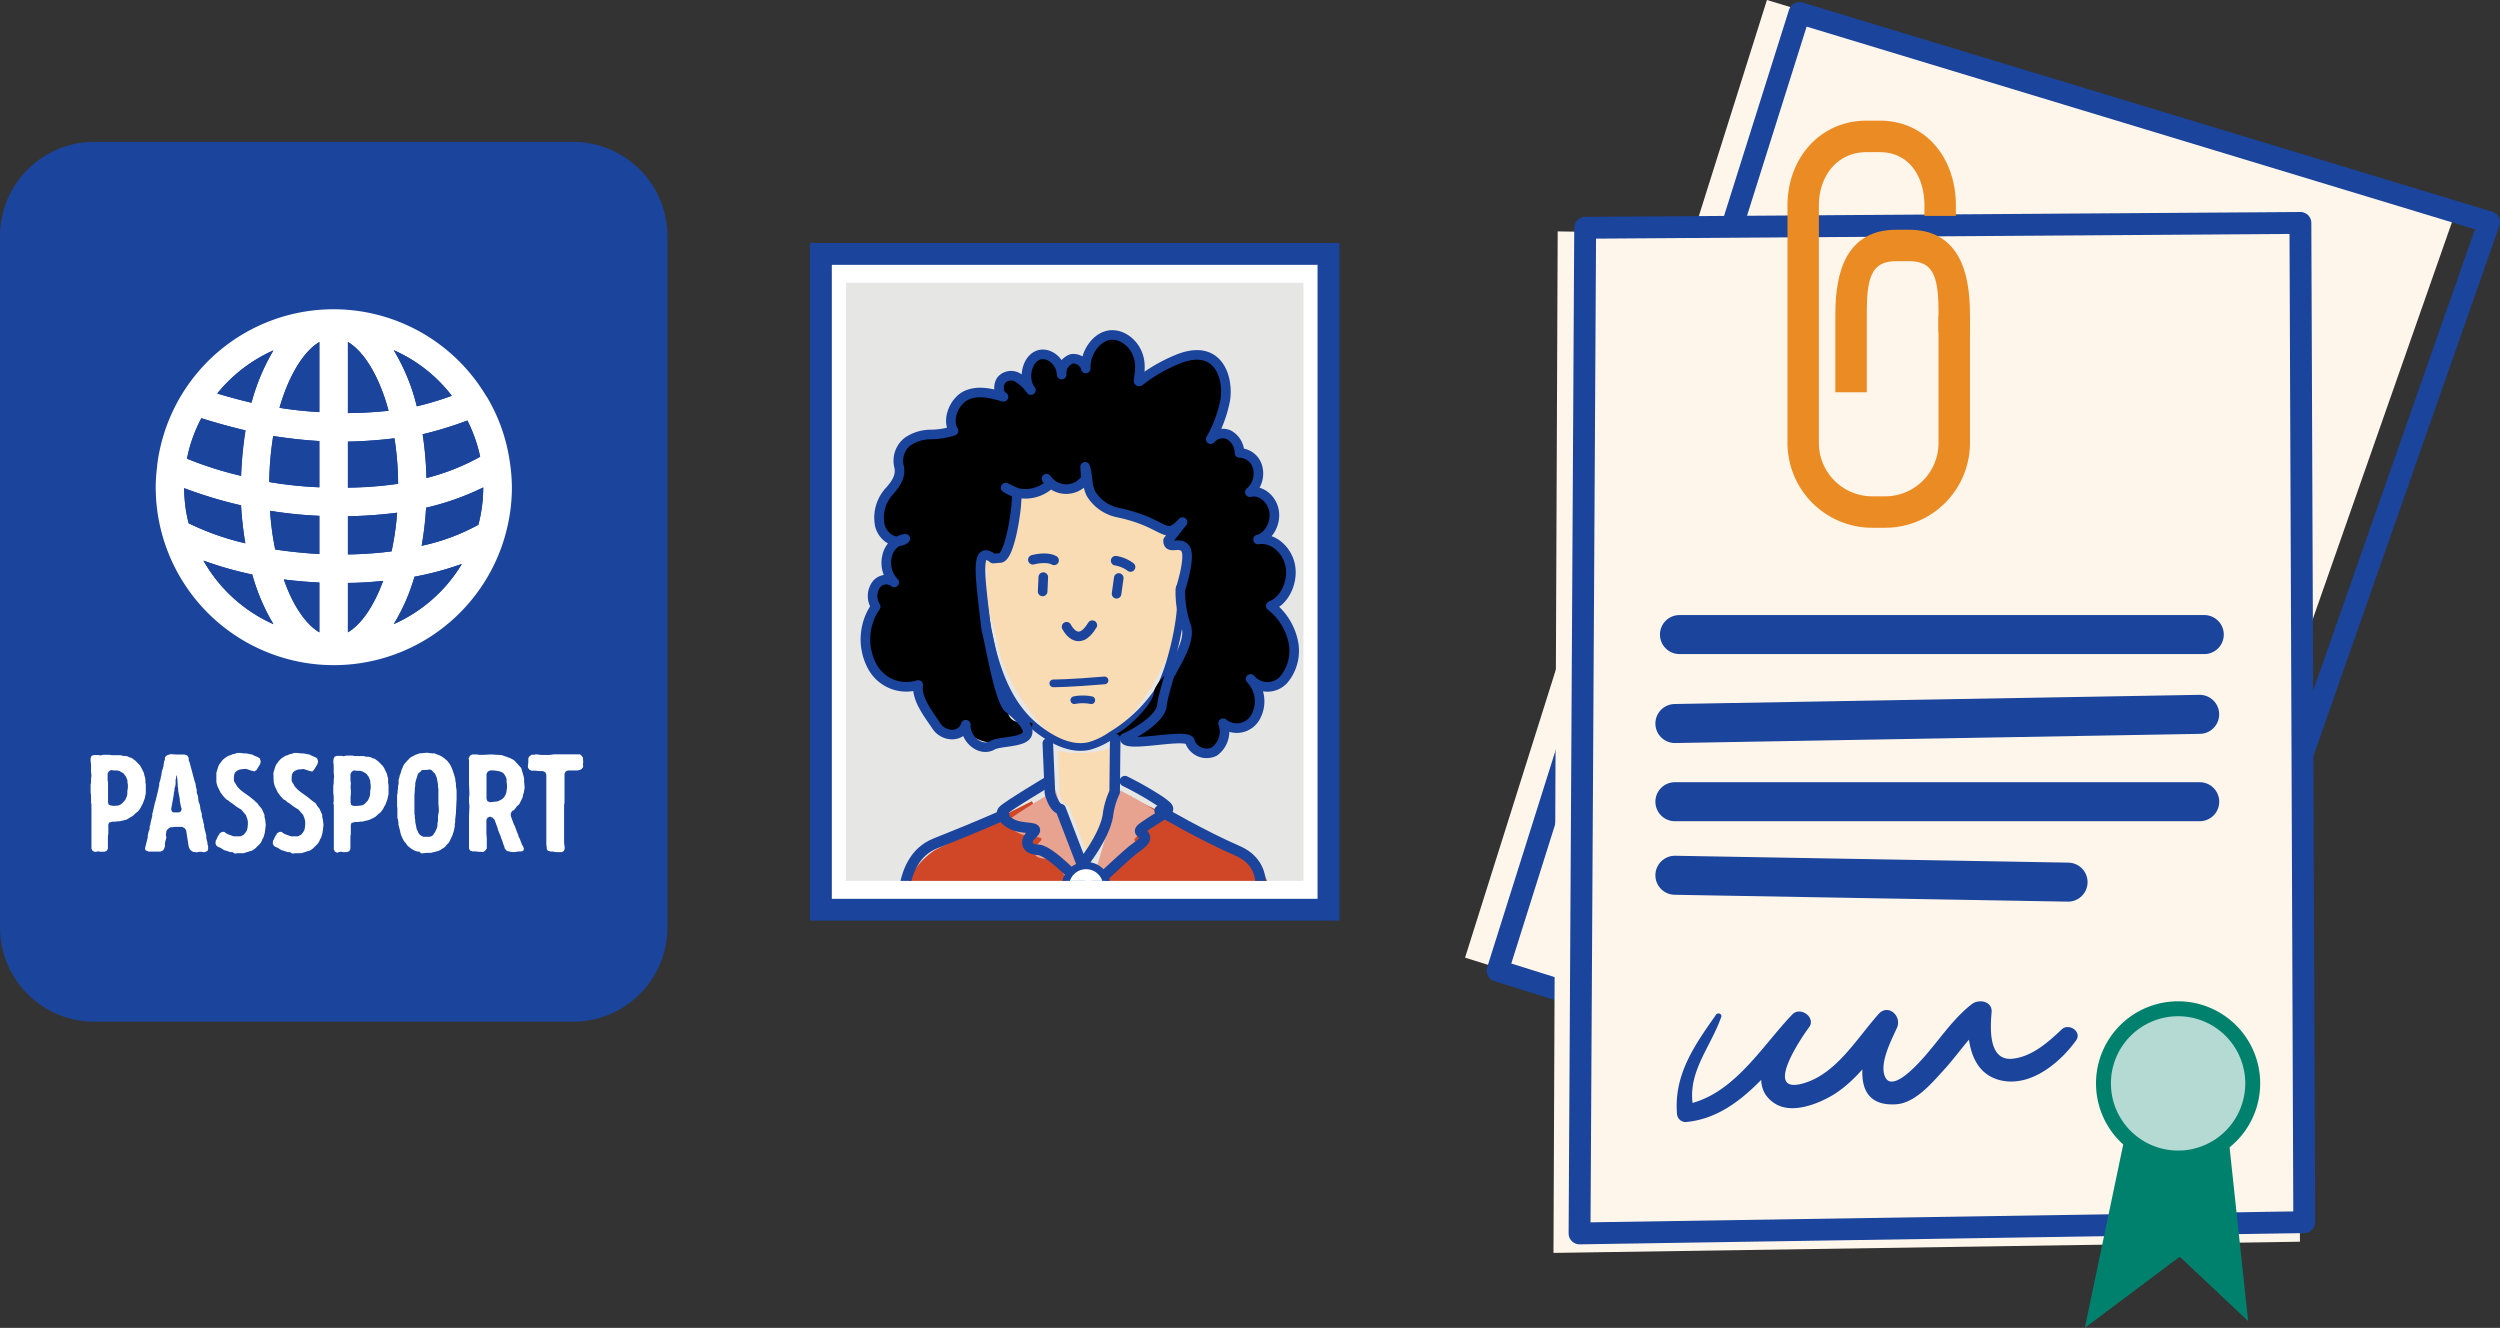 <svg xmlns="http://www.w3.org/2000/svg" xmlns:xlink="http://www.w3.org/1999/xlink" viewBox="0 0 422.1 224.2"><rect x="0" y="0" width="422.1" height="224.2" fill="#333333" stroke="none"/><defs><style>.cls-1,.cls-15,.cls-16,.cls-17,.cls-18,.cls-19,.cls-20,.cls-22,.cls-3,.cls-5,.cls-7,.cls-9{fill:none;}.cls-2{fill:#fff6eb;}.cls-15,.cls-16,.cls-17,.cls-18,.cls-19,.cls-20,.cls-3,.cls-5,.cls-9{stroke:#1b449c;}.cls-15,.cls-16,.cls-17,.cls-18,.cls-3,.cls-5{stroke-linecap:round;stroke-linejoin:round;}.cls-3,.cls-9{stroke-width:3.69px;}.cls-4{fill:#1b449c;}.cls-5{stroke-width:6.59px;}.cls-6{fill:#eb8b23;}.cls-7{stroke:#eb8b23;stroke-width:1.74px;}.cls-20,.cls-7{stroke-miterlimit:10;}.cls-8{fill:#fff;}.cls-10{fill:#e6e6e5;}.cls-11{clip-path:url(#clip-path);}.cls-12{fill:#cf4727;}.cls-13{fill:#e7a290;}.cls-14{fill:#f9dcb3;}.cls-15{stroke-width:1.3px;}.cls-16{stroke-width:1.62px;}.cls-17{stroke-width:1.78px;}.cls-18{stroke-width:1.3px;}.cls-19{stroke-width:1.23px;}.cls-20{stroke-width:7.72px;}.cls-21{fill:#00816e;}.cls-22{stroke:#00816e;stroke-width:1.26px;}.cls-23{fill:#b4dad3;}</style><clipPath id="clip-path"><rect class="cls-1" x="142.83" y="47.73" width="77.24" height="100.99"/></clipPath></defs><title>kuva2</title><g id="Layer_2" data-name="Layer 2"><g id="Layer_1-2" data-name="Layer 1"><polygon class="cls-2" points="298.33 0 247.36 161.69 358.28 196.4 414.76 35.31 298.33 0"/><polygon class="cls-3" points="303.82 2.2 252.85 163.89 363.77 198.6 420.25 37.51 303.82 2.2"/><polygon class="cls-2" points="263 39.07 262.29 211.54 388.32 209.65 387.64 40.94 263 39.07"/><polygon class="cls-3" points="267.64 38.46 266.69 208.25 389.05 206.35 388.4 37.64 267.64 38.46"/><path class="cls-4" d="M289.71,171.36c-3.63,5.15-7.08,10.08-6.57,16.62a1.48,1.48,0,0,0,1.46,1.47c9.18-.81,14.61-9.66,20.55-15.61l-2.55-2.55c-2.71,3.47-8.49,11.56-2.88,15.06,2.9,1.81,7.34,0,9.87-1.54,4.25-2.65,7.1-7.17,10.37-10.84l-3.08-2.38c-2,4.49-5.61,15.42,3.25,14.86,3.25-.21,6.05-3.6,8.06-5.79,2.49-2.71,4.59-6.07,7.5-8.35l-3.35-1.38c-.36,4.58.33,10.51,5.76,11.54,4.95.94,9.76-3.1,12.42-6.8,1.06-1.47-1.2-3-2.42-1.87-2.27,2.16-5,4.59-8.26,4.95-4.15.47-3.81-5.17-3.58-7.82.17-1.92-2.16-2.31-3.34-1.39-3.41,2.63-5.86,6.63-8.8,9.74-.76.8-4.85,5.26-5.91,2.38-.85-2.3,1.14-6.06,2.06-8.09s-1.49-4.16-3.08-2.37c-3.69,4.12-7.18,10.2-12.82,11.74-6.62,1.81-.44-7.46,1.06-9.47,1.24-1.66-1.44-3.63-2.83-2.18-5.36,5.62-10.11,13.93-18.39,15.27l1.81,1c-1.53-6.15,2.7-10.45,4.59-15.85.2-.56-.6-.81-.9-.38"/><line class="cls-5" x1="283.56" y1="107.14" x2="372.17" y2="107.14"/><line class="cls-5" x1="282.79" y1="122.16" x2="371.39" y2="120.61"/><line class="cls-5" x1="282.79" y1="135.36" x2="371.4" y2="135.36"/><line class="cls-5" x1="282.79" y1="147.78" x2="349.17" y2="148.94"/><path class="cls-6" d="M328.17,54.13V74.8a9.88,9.88,0,0,1-9.87,9.87h-2.2a9.88,9.88,0,0,1-9.87-9.87V34.69c0-5.45,3.47-9.87,8.92-9.87h2.2c5.44,0,8.44,4.42,8.44,9.87v.9h3.57v-.9c0-7.42-4.6-13.45-12-13.45h-2.2c-7.42,0-12.49,6-12.49,13.45V74.8A13.46,13.46,0,0,0,316.1,88.24h2.2A13.46,13.46,0,0,0,331.74,74.8V54.13Z"/><path class="cls-7" d="M328.17,54.13V74.8a9.88,9.88,0,0,1-9.87,9.87h-2.2a9.88,9.88,0,0,1-9.87-9.87V34.69c0-5.45,3.47-9.87,8.92-9.87h2.2c5.44,0,8.44,4.42,8.44,9.87v.9h3.57v-.9c0-7.42-4.6-13.45-12-13.45h-2.2c-7.42,0-12.49,6-12.49,13.45V74.8A13.46,13.46,0,0,0,316.1,88.24h2.2A13.46,13.46,0,0,0,331.74,74.8V54.13Z"/><path class="cls-6" d="M314.32,65.36V53.1c0-5.44.38-9.87,5.83-9.87h2.2c5.44,0,5.82,4.43,5.82,9.87v2.13h3.57V53.1c0-7.41-2-13.44-9.39-13.44h-2.2c-7.41,0-9.4,6-9.4,13.44V65.36Z"/><path class="cls-7" d="M314.32,65.36V53.1c0-5.44.38-9.87,5.83-9.87h2.2c5.44,0,5.82,4.43,5.82,9.87v2.13h3.57V53.1c0-7.41-2-13.44-9.39-13.44h-2.2c-7.41,0-9.4,6-9.4,13.44V65.36Z"/><rect class="cls-8" x="138.6" y="42.87" width="85.7" height="110.73"/><rect class="cls-9" x="138.6" y="42.87" width="85.7" height="110.73"/><rect class="cls-10" x="142.83" y="47.74" width="77.24" height="100.99"/><g class="cls-11"><path class="cls-12" d="M183.18,155.85l-8.94-20.59-16.38,8.26s-4.87,3-4.87,7.74,1.09,5.61,1.09,5.61a26.15,26.15,0,0,1,15.59-.51c8.74,2.34,13.51-.51,13.51-.51"/><path class="cls-12" d="M182.82,155.85l9.36-20.59,17.16,8.26s5.09,3,5.09,7.74-1.14,5.61-1.14,5.61a28.6,28.6,0,0,0-16.33-.51c-9.15,2.34-14.14-.51-14.14-.51"/><path class="cls-13" d="M189,133.4a54.06,54.06,0,0,1,5.95,3.42c1.8,1.36,1.89,1.26-1.08,3.16s-2.53,1.71-1.81,2.43-.09,1.36-1.44,2.35-6.76,6.13-6.76,6.13"/><path class="cls-13" d="M178.21,133.4s-7.13,4.23-7.76,5,.81,2.34,2.89,2.7,3.24.09,2,1.26-1,2.53,1.08,2.62,7.49,5.95,7.49,5.95"/><path class="cls-14" d="M173.51,83.28c0-.58,1.57,0,2.62-.58s.27,0,2.11,0,5-4.49,5-4.49-1,6.81,3.15,6.81,5.52,0,5.52.59,2.11.79,3.16.79,6.24.62,6.24.62.79,7,1.31,8.19a14.46,14.46,0,0,1,.66,3.78s-5.19,9.64-6.24,12a47.09,47.09,0,0,1-5.26,8.81c-1.58,1.75-7.09,9.21-11.83,6.3s-10.11-11.34-11.17-16-1.05-4.66-1.57-5.83a6.62,6.62,0,0,1-1-3.49,23,23,0,0,1,.52-4.08s-1-1.16.53-3.49,2.1-3.5,2.36-5.24.27-1.75,1.32-2.92a7.53,7.53,0,0,1,2.63-1.74"/><path class="cls-15" d="M165.48,96.49c1,10.41,2.57,21,9.6,26.48,2.57,2,5.67,3.66,8.76,3a12.09,12.09,0,0,0,3.82-1.82,25.48,25.48,0,0,0,7.94-7.5c2-3.17,4.59-13.71,3.58-17.37"/><path d="M169.79,82.34a5.89,5.89,0,0,0,1.86.85,6.09,6.09,0,0,0,5.67-1.48l-.62-.88a4,4,0,0,0,6.63,0l-.12-2c.54,1.68.24,3,1,4.56a7,7,0,0,0,4.67,3.19c8.22,1.77,7.65,4.92,10.78,1.58l-2.45,3.11c0,1.71,2.06,0,2.94,1.39s-.86,6.91-.86,6.91a17.7,17.7,0,0,0,.88,5.89c1,2.38-1.28,5.85-2.44,8.11.09-1.12-2.81,2.1-2.88,3.23-.13,2.17-4.67,6.41-6.39,7.11-.11,1.85,12.59-.43,12.49,1.42a3,3,0,0,0,4.07,1.56,4.17,4.17,0,0,0,1.48-4.77,3.63,3.63,0,0,0,5.45-1,5.44,5.44,0,0,0-.81-6.47,3.72,3.72,0,0,0,5.6.12,7.58,7.58,0,0,0,1.52-6.75,10.3,10.3,0,0,0-3.71-5.7c2.3-.85,3.82-4,3.29-6.79s-3-4.85-5.44-4.42c1.77-.42,3.06-2.72,2.7-4.82s-2.31-3.62-4.07-3.17A4.15,4.15,0,0,0,212.35,79a3.24,3.24,0,0,0-3.07-2.54,3.55,3.55,0,0,0-1.8-3,2.6,2.6,0,0,0-3.07.72,21.73,21.73,0,0,0,2.48-6.69c.33-2.42-.25-5.19-1.95-6.57-1.86-1.51-4.37-1-6.49-.07a27.55,27.55,0,0,0-5.82,3.38c-1,.93.28-1.24-.35-3.76s-3-4.24-5.14-3.81-3.91,3-3.82,5.59a2.13,2.13,0,0,0-2.41-1.61,2.56,2.56,0,0,0-1.66,2.64c-.08-2.31-2.4-4.07-4.19-3.17s-2.36,4.11-1,5.78a7.71,7.71,0,0,0-2.24-2.11,2.17,2.17,0,0,0-2.7.38c-.68.8-.58,2.45.32,2.87-2.07-.58-4.28-1.16-6.26-.25s-3.38,4-2.18,6a12.9,12.9,0,0,1-3.95.63,6.79,6.79,0,0,0-3.81,1.2,4.11,4.11,0,0,0-1.47,4.07c.41,1.51-.24,2.77-1.56,4.25a6.62,6.62,0,0,0-1.65,5.82c.53,2.07,2.78,3.43,4.3,2.25a3.73,3.73,0,0,0-3.07,2.91,4.72,4.72,0,0,0,1.2,4.45,2.14,2.14,0,0,0-3.06.42,3.31,3.31,0,0,0-.07,3.67,9.67,9.67,0,0,0-.69,9.89,6.52,6.52,0,0,0,7.85,3.34c-.35,2.34,1.86,5.08,3.11,7s4.23,2,4.94-.24c-.09,2.56,6.49,4.88,10.54.84,2.84-2.85-3.59.72-3.46-3.75-1.65-2.07-3.08-11.44-3.63-13.14-1-8.88-2-14.49,1.17-12l1.24-.11c1.64-.27,2.94-9.06,2.72-11Z"/><path class="cls-16" d="M169.79,82.33a5.77,5.77,0,0,0,1.85.86,6.1,6.1,0,0,0,5.68-1.48l-.62-.89a4,4,0,0,0,6.63,0l-.12-2c.54,1.68.25,3,1,4.55a7,7,0,0,0,4.67,3.2c8.22,1.77,7.65,4.92,10.78,1.58l-2.44,3.11c0,1.71,2,0,2.94,1.39s-.87,6.91-.87,6.91a17.54,17.54,0,0,0,.89,5.89c1,2.39-1.28,5.85-2.44,8.12.09-1.13-1.49,4.4-1.56,5.53-.13,2.16-4.57,4.82-6.3,5.51-.11,1.86,11.18-1.13,11.07.72a3,3,0,0,0,4.08,1.56,4.18,4.18,0,0,0,1.48-4.78,3.62,3.62,0,0,0,5.45-1,5.46,5.46,0,0,0-.81-6.48,3.7,3.7,0,0,0,5.6.12,7.58,7.58,0,0,0,1.52-6.75,10.3,10.3,0,0,0-3.71-5.7c2.3-.85,3.82-4,3.29-6.79s-3.05-4.84-5.44-4.42c1.77-.42,3.06-2.72,2.7-4.82s-2.31-3.62-4.08-3.17A4.17,4.17,0,0,0,212.36,79a3.23,3.23,0,0,0-3.08-2.53,3.51,3.51,0,0,0-1.8-3.05,2.6,2.6,0,0,0-3.06.73,21.6,21.6,0,0,0,2.47-6.7c.34-2.42-.25-5.18-1.95-6.57-1.85-1.51-4.36-1-6.48-.07a27.06,27.06,0,0,0-5.82,3.38c-1,.93.27-1.24-.36-3.75s-3-4.25-5.14-3.82-3.91,3-3.82,5.59a2.13,2.13,0,0,0-2.41-1.61,2.56,2.56,0,0,0-1.66,2.64c-.08-2.31-2.4-4.07-4.19-3.17s-2.36,4.11-1,5.79a7.62,7.62,0,0,0-2.24-2.12,2.19,2.19,0,0,0-2.7.38c-.68.81-.58,2.45.31,2.88-2.06-.59-4.27-1.16-6.25-.26s-3.39,4-2.19,6a12.89,12.89,0,0,1-3.95.62,6.91,6.91,0,0,0-3.81,1.21,4.1,4.1,0,0,0-1.47,4.06c.41,1.51-.24,2.78-1.56,4.26a6.62,6.62,0,0,0-1.65,5.82c.53,2.07,2.78,3.43,4.3,2.25a3.73,3.73,0,0,0-3.07,2.92,4.73,4.73,0,0,0,1.2,4.45,2.14,2.14,0,0,0-3.06.41,3.31,3.31,0,0,0-.07,3.67,9.69,9.69,0,0,0-.69,9.9,6.53,6.53,0,0,0,7.86,3.34c-.35,2.34,1.86,5.08,3.1,6.95s4.23,2,4.94-.24c-.08,2.55,2.56,4.6,4.49,3.48s10.67.2,2.6-6.4c-1.65-2.06-3.08-11.43-3.63-13.13-1-8.89-2-14.5,1.17-12l1.24-.11c1.64-.27,2.94-9.06,2.71-11Z"/><line class="cls-16" x1="176.15" y1="97.44" x2="176.04" y2="99.86"/><line class="cls-16" x1="188.89" y1="97.59" x2="188.52" y2="100.25"/><path class="cls-16" d="M174.39,94.51s2.27-.64,3.58.1"/><path class="cls-16" d="M188.37,94.67a5.75,5.75,0,0,1,2.51,1.06"/><path class="cls-16" d="M180.08,105.82s1.87,3.85,4.35-.27"/><path class="cls-14" d="M182,127.12c.39,0,.77,0,1.17,0a16.49,16.49,0,0,0,4.86-1l-.08,7.59a13.4,13.4,0,0,0-1.08,3.67c-.23,2.3-2.09,5.27-3.26,6.93l-3-7.84a.92.92,0,0,0-.71-.57,3.66,3.66,0,0,1-1-1.95l-.24-5.5a.86.86,0,0,0,0-.7l0-1a14.41,14.41,0,0,0,3.47.41"/><path class="cls-17" d="M152.69,156.39s-1.9-11.16,5.26-14,11.59-4.82,11.59-4.82"/><path class="cls-17" d="M212.47,152s2.17-5.9-3.57-8.37-13.11-6.77-13.11-6.77"/><path class="cls-17" d="M176.91,125.51l.36,8.39s.63,2.53,1.81,2.71l3.61,9.39s4.05-5,4.42-8.71a13.09,13.09,0,0,1,1.09-3.57l.09-8.93"/><path class="cls-17" d="M177.1,131.89s-7.13,4.24-7.77,5,.82,2.34,2.89,2.7,3.26.09,2,1.27-1,2.53,1.08,2.62,7.5,6,7.5,6"/><path class="cls-17" d="M189.93,131.89a55.51,55.51,0,0,1,6,3.43c1.8,1.35,1.9,1.26-1.09,3.16s-2.52,1.72-1.8,2.44-.09,1.35-1.45,2.34-6.77,6.14-6.77,6.14"/><path class="cls-18" d="M181.39,118.22a7.34,7.34,0,0,1,2.86,0"/><path class="cls-18" d="M177.84,115.38s2.85,0,8.65-.5"/><path class="cls-8" d="M183.37,153.12a3.49,3.49,0,1,0-3.48-3.49,3.49,3.49,0,0,0,3.48,3.49"/><path class="cls-19" d="M183.37,153.12a3.49,3.49,0,1,0-3.48-3.49A3.49,3.49,0,0,0,183.37,153.12Z"/></g><path class="cls-4" d="M108.83,156.64V39.82a12.06,12.06,0,0,0-11.91-12H15.77a12.06,12.06,0,0,0-11.91,12V156.64a12.06,12.06,0,0,0,12,12h80.9a12.06,12.06,0,0,0,12-12"/><path class="cls-20" d="M108.83,156.64V39.82a12.06,12.06,0,0,0-11.91-12H15.77a12.06,12.06,0,0,0-11.91,12V156.64a12.06,12.06,0,0,0,12,12h80.9A12.06,12.06,0,0,0,108.83,156.64Z"/><path class="cls-4" d="M106,159V37.45a7.46,7.46,0,0,0-.59-2.92c-.1-.23-.2-.44-.32-.66a7.62,7.62,0,0,0-1.3-1.73,7.55,7.55,0,0,0-5.3-2.21H14.25a7.72,7.72,0,0,0-2.93.6,7.41,7.41,0,0,0-1.27.69,7.5,7.5,0,0,0-3.31,6.23V159a7.5,7.5,0,0,0,7.51,7.51H98.44A7.53,7.53,0,0,0,106,159"/><path class="cls-8" d="M80.77,88.6a35,35,0,0,1-9.58,3.55,53.68,53.68,0,0,0,.75-6.43,44.19,44.19,0,0,0,9.65-3.42,25.12,25.12,0,0,1-.82,6.3M66.48,105.37a32.84,32.84,0,0,0,3.5-8h0a50.68,50.68,0,0,0,8-2.16,25.5,25.5,0,0,1-11.51,10.17M58.74,93.61V87.16a75.92,75.92,0,0,0,8.31-.59,46.24,46.24,0,0,1-.94,6.52,64.72,64.72,0,0,1-7.37.52m0,13.15V98.42c2,0,4-.15,5.95-.34-1.59,4.34-3.72,7.36-5.95,8.68m0-32.2A76.45,76.45,0,0,0,66.6,74a52.23,52.23,0,0,1,.62,7.66,65.27,65.27,0,0,1-8.48.65Zm0-16.82c2.7,1.59,5.28,5.73,6.87,11.61a66.31,66.31,0,0,1-6.87.39Zm17.54,9.08a50.06,50.06,0,0,1-5.91,1.78,33.62,33.62,0,0,0-3.89-9.47,25.08,25.08,0,0,1,9.8,7.69M78.91,71a24.58,24.58,0,0,1,2.16,6.12A37.24,37.24,0,0,1,72,80.71a57.9,57.9,0,0,0-.64-7.39A63,63,0,0,0,78.91,71m-25-1.42a65.3,65.3,0,0,1-6.73-.72c1.62-5.6,4.12-9.55,6.73-11.11Zm0,12.7a67.14,67.14,0,0,1-8.46-.89,53.05,53.05,0,0,1,.67-7.77c2.55.4,5.16.7,7.79.85Zm0,11.27c-2.51-.15-5-.4-7.45-.77a46.69,46.69,0,0,1-.87-6.53,72.15,72.15,0,0,0,8.32.85Zm0,13.22c-2.26-1.34-4.45-4.47-6-8.93q3,.38,6,.52ZM34.35,94.65A59.51,59.51,0,0,0,42.59,97a33.75,33.75,0,0,0,3.6,8.41A25.46,25.46,0,0,1,34.35,94.65M31.1,82.42a73.21,73.21,0,0,0,9.6,2.9,58.4,58.4,0,0,0,.72,6.41,45.15,45.15,0,0,1-9.57-3.38,24.15,24.15,0,0,1-.75-5.93M34,70.61c2.21.7,5,1.49,7.47,2.06a63.73,63.73,0,0,0-.74,7.67,60.27,60.27,0,0,1-9.13-2.9A24.63,24.63,0,0,1,34,70.61M46.19,59.13A34.46,34.46,0,0,0,42.46,68c-1.83-.44-3.94-1-5.78-1.56a25.59,25.59,0,0,1,9.51-7.29M86.08,78l0,0a29.45,29.45,0,0,0-3.77-10.81v0a1.81,1.81,0,0,0-.22-.32A30,30,0,0,0,26.54,78.53l0,.17a28,28,0,0,0-.25,3.55,30.07,30.07,0,0,0,58.87,8.63l.08-.3a29.74,29.74,0,0,0,1.19-8.33A30.29,30.29,0,0,0,86.08,78"/><path class="cls-4" d="M78,95.2a25.5,25.5,0,0,1-11.51,10.17,32.84,32.84,0,0,0,3.5-8h0a50.68,50.68,0,0,0,8-2.16"/><path class="cls-4" d="M81.59,82.3a25.12,25.12,0,0,1-.82,6.3,35,35,0,0,1-9.58,3.55,53.68,53.68,0,0,0,.75-6.43,44.19,44.19,0,0,0,9.65-3.42"/><path class="cls-4" d="M81.07,77.11A37.4,37.4,0,0,1,72,80.71a58.06,58.06,0,0,0-.64-7.39A61.22,61.22,0,0,0,78.91,71a25.21,25.21,0,0,1,2.16,6.13"/><path class="cls-4" d="M76.28,66.82a50.06,50.06,0,0,1-5.91,1.78,33.62,33.62,0,0,0-3.89-9.47,25.08,25.08,0,0,1,9.8,7.69"/><path class="cls-4" d="M65.61,69.35a66.31,66.31,0,0,1-6.87.39v-12c2.7,1.59,5.28,5.73,6.87,11.61"/><path class="cls-4" d="M67.22,81.7a65.27,65.27,0,0,1-8.48.65V74.56A76.45,76.45,0,0,0,66.6,74a52.23,52.23,0,0,1,.62,7.66"/><path class="cls-4" d="M67.05,86.56a47.67,47.67,0,0,1-.94,6.53,64.72,64.72,0,0,1-7.37.52V87.16a73.48,73.48,0,0,0,8.31-.6"/><path class="cls-4" d="M64.69,98.08c-1.59,4.34-3.72,7.36-5.95,8.68V98.42c2,0,4-.15,5.95-.34"/><path class="cls-4" d="M53.93,98.35v8.41c-2.26-1.34-4.45-4.47-6-8.93q3,.38,6,.52"/><path class="cls-4" d="M53.93,87.09v6.45c-2.51-.15-5-.4-7.45-.77a46.69,46.69,0,0,1-.87-6.53,72.15,72.15,0,0,0,8.32.85"/><path class="cls-4" d="M53.93,57.74V69.57a65.3,65.3,0,0,1-6.73-.72c1.61-5.6,4.12-9.55,6.73-11.11"/><path class="cls-4" d="M53.93,74.46v7.81a67.14,67.14,0,0,1-8.46-.89,53.05,53.05,0,0,1,.67-7.77c2.55.4,5.16.7,7.79.85"/><path class="cls-4" d="M46.18,59.13A34.81,34.81,0,0,0,42.46,68c-1.83-.44-3.94-1-5.78-1.56a25.64,25.64,0,0,1,9.5-7.29"/><path class="cls-4" d="M41.42,72.67a61.75,61.75,0,0,0-.74,7.67,59.9,59.9,0,0,1-9.13-2.9A24.63,24.63,0,0,1,34,70.61c2.21.7,5,1.49,7.47,2.06"/><path class="cls-4" d="M41.42,91.73a45,45,0,0,1-9.57-3.38,24.15,24.15,0,0,1-.75-5.93,73.21,73.21,0,0,0,9.6,2.9,58.4,58.4,0,0,0,.72,6.41"/><path class="cls-4" d="M46.18,105.37A25.49,25.49,0,0,1,34.35,94.65,59.51,59.51,0,0,0,42.59,97a34.12,34.12,0,0,0,3.59,8.41"/><path class="cls-8" d="M93.83,143.87l.35,0,.31,0,.37,0,.35-.19.12-.33,0-.37-.09-.71,0-1.45,0-.49v-.56l0-.43,0-.37v-.4l0-.3,0-.85,0-1,0-.56.07-.33,0-.35,0-.56,0-.52,0-.82,0-.44,0-.33,0-.35v-1.12l0-.38.21-.42.39-.16.36,0,.44,0,.35,0,.42,0,.38-.07.37-.19.24-.35-.05-.42.05-.35-.05-.78-.19-.3-.32-.26-3.1,0-.39,0H94l-.45,0-.72.1h-1.5l-.8-.1-.35.07-.4,0-.35.23-.23.33v.45l0,.35-.07.42,0,.35.21.37.39.19h.73l.45.07h.39l.36,0,.39.18.19.38V131l0,.38,0,.4,0,.32,0,.35,0,.75,0,.59v.61l0,.35,0,2.25,0,.37,0,4.52,0,.4,0,.38.07.3,0,.38.19.28.45.14h.37Zm-11.15-8.43-.4-.19-.14-.38v-2.32l0-.37,0-.8,0-.7.21-.4.42-.21h.56l.94.14.35.12.35.19.24.32.16.26.16.42,0,.47.07.54,0,.54-.11.73-.14.39-.19.33-.21.26-.33.23-.33.17-.35.14Zm-1.12,8.43.37-.26.26-.35,0-.75,0-.91-.07-.94,0-.38,0-.72,0-1.1.17-.38.42-.21.47.19.32.35.5,1.36.11.42.42,1,.1.37.16.35.21.68.14.33.1.37.37.4.84.17h.43l.72-.1.42,0,.36-.15.07-.37-.14-.33-.19-.33-.38-1-.16-.26-.12-.47-.16-.32-.38-1.06-.16-.28-.52-1.43,0-.44.23-.4.31-.14.3-.38.21-.3.31-.24.16-.25.35-.71.14-.32.07-.4.12-.35.14-.82-.09-1.06v-.4l-.05-.37L88,129.67l-1.19-1.31-.64-.35-1.47-.52-1.85-.11-1.17.07h-.4l-.35,0-.45-.07-.75,0-.37.21-.24.44.07.31v.42l0,.33v.35l0,.58,0,1.34,0,.35,0,.7.07,1.67-.07.65v.73l.07.61-.07,1.66,0,.35,0,.92,0,1.28,0,.43,0,1.24,0,.54,0,.37,0,.42.18.33.4.14.54,0,.54.07.35,0Zm-9.07-2.58-1,0-.3-.15-.26-.16-.28-.33-.14-.35-.17-.33-.07-.42-.16-.75v-.33l-.07-.37v-.38l-.07-.37v-.73l0-.39,0-.57,0-.61,0-.42v-.42l.07-.75,0-.37.07-.42,0-.45.19-.73.12-.3.09-.4.19-.3.28-.17.21-.28.37-.05.52,0,.51-.07.33.14.24.3.28.24.3.7.21,1.1v.42l.07.38,0,.75,0,.3,0,.45,0,.91.07.94V137l-.14.8v.84l-.09.35,0,.45-.09.35-.31.7-.18.24-.21.32-.29.17Zm-1.43,2.77h.38L72,144h.73l.89-.23.35-.08.35-.16.28-.19.28-.16.35-.28.24-.33.23-.21.19-.28.52-1.1.21-.68.16-.75,0-.38.07-.37v-.42l.14-1.13,0-.32.1-2,0-.31,0-1.14-.11-.82v-.43l-.1-.35,0-.33-.21-.77-.12-.33-.09-.3-.17-.45-.32-.65-.45-.59-.51-.44-.57-.38-.37-.16-.33-.12-.35-.16-.4,0-.93-.11-1.22.11-.75.26-.33.19-.33.16-.23.17-.28.3-.26.26-.21.23-.26.33-.16.35-.29.71-.09.37-.14.31-.09.44-.12.33v.4l0,.32-.1.4v.35l-.07.43v.35l-.09.4,0,.32,0,.35,0,1.25.05.32,0,.36,0,.46,0,.4,0,.35.1.33.07.4v.4l.28,1.08.07.35.11.39.31.68.21.36.21.21.24.37.18.21.56.45.64.35.37.12.35,0Zm-11.41-8-.37-.16-.09-.4v-.61l0-.42.05-.4,0-.37,0-.31-.05-.44.05-.77-.07-.38,0-.42v-.7l.19-.35.35-.26.52.07.58,0,.38.11.63.35.42.54.28.68v.33l.07.4,0,.54-.1.54,0,.46-.07.38-.28.65-.54.59-.31.21-.37.09-.77.07Zm-2.48,7.81.35-.07.33.07h.42l.28,0,.4-.14.21-.38,0-.32,0-.85,0-.61,0-.37.07-.38,0-1.5.11-.37.56-.16.54,0,.38-.07h.35l1.15-.28.65-.3.38-.21.26-.22.3-.3.33-.23.44-.59.19-.4.19-.3.37-1,.07-.42.1-.36,0-.37v-1.17l-.07-.38v-.37l0-.4-.12-.35-.07-.4-.49-1-.19-.31-.75-.77-.63-.47-.38-.11-.35-.17-.35-.07-.42,0-.33-.12-1.57,0-.33-.07-.75,0-.37,0-.42.11-.33-.07-.77,0-.4.12-.19.37-.05.52.07.61,0,1.12.07.78-.07.53,0,.59-.07.37v1.27l.07.59,0,.77-.05.37.07.33,0,.35,0,1,0,.53v.71l0,.44v.89l0,.35,0,.64,0,.28,0,.4,0,.39,0,.36,0,.35,0,.4v.37l.19.37.4.19Zm-7.8.25.52-.07h.56l.42,0,.7-.21.35-.12.38-.1.33-.21.28-.21.26-.28.28-.26.23-.25.21-.33.14-.35.19-.31.21-.72.07-.43.12-1-.1-.86-.11-.47,0-.35-.44-1-.26-.33-.21-.28-.19-.33-.31-.25-.25-.17-.89-.72-1-.71-.56-.44-.52-.56-.21-.38-.16-.23-.17-.35,0-.59.07-.52.16-.32.31-.26.49-.21,1-.1,1,.33.44.1L53,130l.61-1,.1-.47-.17-.49-.3-.19-.66-.28-.28-.16-1.08-.21H50.8l-.56-.07-.61,0-.33.14-.4.07-.33.17-.37.09-.61.4-.28.23-.19.21-.47.63-.16.33-.33,1.1.05,1.5.07.35.12.4.51,1.06.47.63.51.54.29.14.32.3.33.19.8.61.79.49.78.91.26.73.07.38v.51l-.07.63-.12.4-.42.59-.33.21-.31.14-1.14,0-1-.36-.33-.18-.26-.21h-.37l-.38.21-.18.32-.21.31-.14.37-.17.26-.05.49.19.4.31.19.32.12.66.42.35.09.7.24.38,0Zm-9.74,0,.51-.07h.56l.43,0,.7-.21.35-.12.37-.1.33-.21.28-.21.26-.28.28-.26.24-.25.21-.33.14-.35.19-.31.21-.72.07-.43.11-1-.09-.86-.12-.47,0-.35-.45-1-.26-.33L43.7,136l-.19-.33-.3-.25L43,135.2l-.89-.72-1-.71-.57-.44-.51-.56-.21-.38-.17-.23-.16-.35,0-.59.07-.52.17-.32.3-.26.49-.21,1-.1,1,.33.45.1.35-.24.61-1,.09-.47-.16-.49-.31-.19-.65-.28-.28-.16-1.08-.21h-.37l-.57-.07-.61,0-.32.14-.4.07-.33.17-.37.09-.61.4-.28.23-.19.21-.47.63-.16.33-.33,1.1,0,1.5.07.35.12.4.52,1.06.47.63.51.54.28.14.33.3.33.19.79.61.8.49.77.91.26.73.07.38v.51l-.07.63-.12.4-.42.59-.33.21-.3.14-1.15,0-1-.36-.32-.18-.26-.21h-.38l-.37.21-.19.32-.21.31-.14.37-.16.26-.05.49.19.4.3.19.33.12.66.42.35.09.7.24.37,0Zm-9.37-6.95-.28,0-.4,0-.31,0L29,137l-.1-.4.42-2.32.05-.49.09-.33v-.35l.12-.33.07-.4,0-.7.09-.38,0-.35.1,0,.12.7,0,.4.05.35,0,.38.07.37v.33l.28,1.45,0,.28.19,1,.12.35-.09.38Zm3,6.74.38-.09.4,0,.35.07.35-.07.33-.21.07-.3,0-.47-.12-.33,0-.3-.12-.4-.07-.35,0-.38-.37-1.47,0-.4-.12-.31-.05-.35-.21-.7,0-.4-.23-.77-.09-.71-.24-.67-.09-.8-.07-.28-.14-.35,0-.47-.14-.56-.07-.54-.12-.28L32,128.67l-.14-.28,0-.43-.26-.42-.45-.14-.37,0h-.59l-.32,0-1-.07-.32.07-.45.17-.26.32,0,.4-.14.28-.1.78-.09.35-.14.4-.07.3-.05.47-.09.3-.07.42-.21.66,0,.38-.11.42-.05.3-.45,1.83-.11.33-.35,1.57-.1.3,0,.38-.28,1.1-.05.37-.12.35,0,.4-.14.35-.17.7,0,.33-.47,1.88.09.32.52.22,1.26,0h.4l.33,0,.45-.19.21-.35.11-.38v-.4l.05-.37.12-.38.07-.37L28,141l.1-.73.28-.33.42-.28.38,0,.35-.05,1.24,0,.42.24.23.32.43,2.7.11.35.26.37.38.24ZM18.71,136l-.38-.16-.09-.4v-.61l0-.42,0-.4,0-.37,0-.31,0-.44,0-.77-.07-.38,0-.42v-.7l.18-.35.36-.26.51.07.59,0,.37.11.63.35.43.54.28.68v.33l.07.4,0,.54-.09.54,0,.46-.07.38-.28.65-.54.59-.3.21L20,136l-.77.07Zm-2.48,7.81.35-.07.32.07h.43l.28,0,.4-.14.21-.38,0-.32,0-.85,0-.61,0-.37.07-.38,0-1.5.12-.37.56-.16.54,0,.37-.07h.35l1.15-.28L22,138l.37-.21.26-.22.3-.3.33-.23.45-.59.19-.4.18-.3.38-1,.07-.42.09-.36,0-.37v-1.17l-.07-.38v-.37l-.05-.4-.12-.35-.07-.4-.49-1-.19-.31-.75-.77-.63-.47-.37-.11-.35-.17-.36-.07-.42,0-.32-.12-1.57,0-.33-.07-.75,0-.38,0-.42.11-.33-.07-.77,0-.4.12-.18.37,0,.52.07.61,0,1.12.07.78-.07.53,0,.59-.07.37v1.27l.07.59,0,.77,0,.37.07.33,0,.35,0,1,0,.53v.71l0,.44v.89l0,.35,0,.64,0,.28,0,.4,0,.39,0,.36,0,.35,0,.4v.37l.18.37.4.19Z"/><path class="cls-21" d="M367.74,196.78a13.86,13.86,0,1,0-13.85-13.85,13.85,13.85,0,0,0,13.85,13.85"/><polygon class="cls-21" points="361.14 183.65 352.96 222.69 368.07 211.36 378.77 221.43 375 186.17 361.14 183.65"/><polygon class="cls-22" points="361.14 183.65 352.96 222.69 368.07 211.36 378.77 221.43 375 186.17 361.14 183.65"/><path class="cls-23" d="M367.74,194.26a11.34,11.34,0,1,0-11.33-11.33,11.34,11.34,0,0,0,11.33,11.33"/></g></g></svg>
